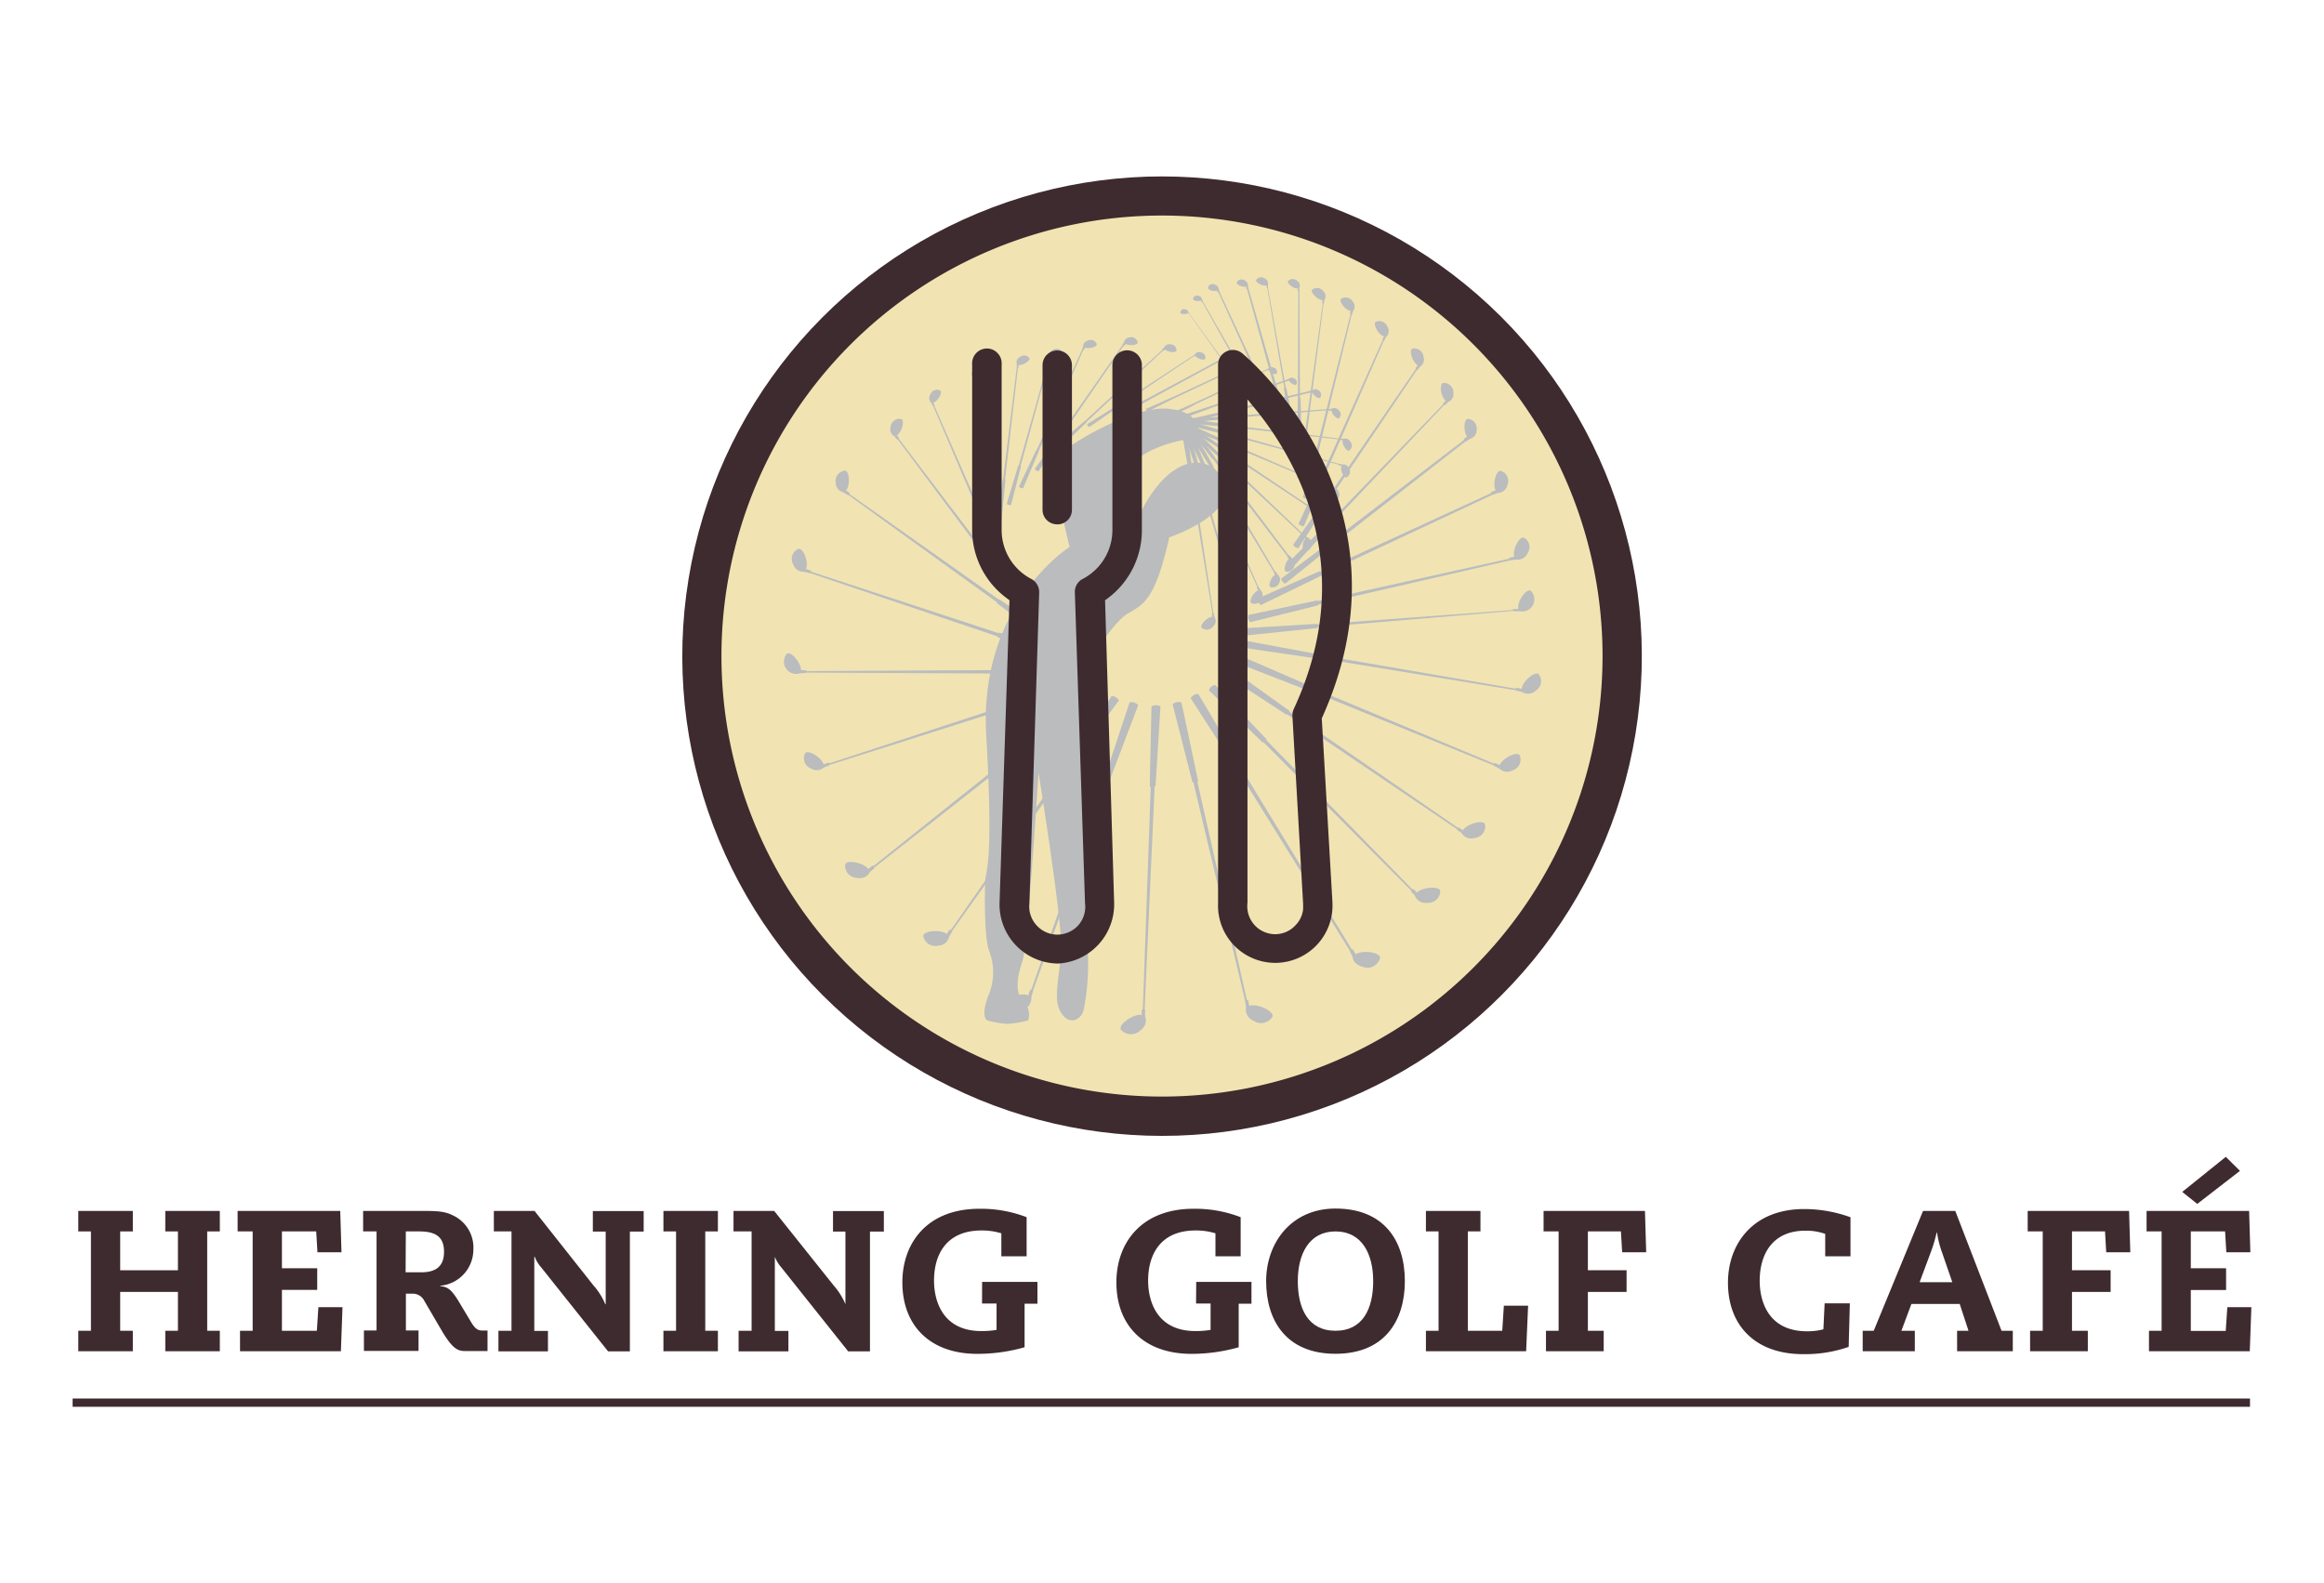 <svg xmlns="http://www.w3.org/2000/svg" viewBox="0 0 320 218"><defs><style>.cls-1{fill:#fff;opacity:0;}.cls-2{fill:#3e2b2f;}.cls-3{fill:#f1e4b2;}.cls-4{fill:#babcbe;}</style></defs><g id="Layer_2" data-name="Layer 2"><g id="Layer_1-2" data-name="Layer 1"><rect class="cls-1" width="320" height="218"/><polygon class="cls-2" points="24.5 169.57 22.76 169.57 22.76 166.75 30.27 166.75 30.27 169.57 28.53 169.57 28.53 183.25 30.27 183.25 30.27 186.07 22.76 186.07 22.76 183.25 24.5 183.25 24.5 177.9 16.55 177.9 16.55 183.25 18.29 183.25 18.29 186.07 10.78 186.07 10.78 183.25 12.52 183.25 12.52 169.57 10.78 169.57 10.78 166.75 18.29 166.75 18.29 169.57 16.55 169.57 16.55 174.92 24.5 174.92 24.5 169.57"/><polygon class="cls-2" points="43.84 180 47.16 180 46.94 186.07 33.05 186.07 33.05 183.25 34.79 183.25 34.79 169.57 32.72 169.57 32.72 166.75 46.85 166.75 47.02 172.44 43.71 172.44 43.54 169.57 38.82 169.57 38.82 174.64 43.68 174.64 43.68 177.62 38.82 177.62 38.82 183.25 43.63 183.25 43.84 180"/><path class="cls-2" d="M51.85,169.57H50v-2.82h8.52c2.27,0,3,.17,4.06.72a4.87,4.87,0,0,1,2.6,4.58,5,5,0,0,1-4.56,5v.06c1,.08,1.52.44,2.48,2l1.74,2.9c.58,1,1,1.21,1.58,1.21h.71v2.82H64c-1,0-1.74-.36-3.23-2.9l-2.34-4a1.77,1.77,0,0,0-1.6-1h-.94v5.07h1.74v2.82H50.11v-2.82h1.74Zm4,5.63H58c2.15,0,3.14-.94,3.14-2.82s-.93-2.81-3.39-2.81H55.88Z"/><path class="cls-2" d="M68.63,183.25h1.8V169.57H68v-2.82h5.6L81.71,177a9.17,9.17,0,0,1,1.63,2.59h.06v-10H81.63v-2.82h7v2.82h-1.9v16.5h-3l-9.19-11.54a4.86,4.86,0,0,1-.91-1.49h-.06v10.21h1.88v2.82H68.63Z"/><polygon class="cls-2" points="93.09 169.57 91.35 169.57 91.35 166.75 98.85 166.75 98.85 169.57 97.11 169.57 97.11 183.25 98.85 183.25 98.85 186.07 91.35 186.07 91.35 183.25 93.09 183.25 93.09 169.57"/><path class="cls-2" d="M101.7,183.25h1.79V169.57H101v-2.82h5.6L114.78,177a9.41,9.41,0,0,1,1.63,2.59h0v-10H114.7v-2.82h7v2.82h-1.91v16.5h-3l-9.19-11.54a5.08,5.08,0,0,1-.91-1.49h0v10.21h1.87v2.82H101.7Z"/><path class="cls-2" d="M135.23,176.52h7.62v3h-1.77v6a23.63,23.63,0,0,1-6.51.91c-6.46,0-10.32-3.84-10.32-9.85,0-5.36,3.36-10.13,10.62-10.13a17.55,17.55,0,0,1,6.49,1.16V173h-3.48v-3.17a9.11,9.11,0,0,0-2.73-.39c-4.89,0-6.54,3.37-6.54,6.9,0,2.92,1.27,6.95,6.51,6.95a12.53,12.53,0,0,0,2.1-.16V179.5h-2Z"/><path class="cls-2" d="M164.71,176.52h7.61v3h-1.76v6a23.68,23.68,0,0,1-6.51.91c-6.46,0-10.33-3.84-10.33-9.85,0-5.36,3.37-10.13,10.63-10.13a17.44,17.44,0,0,1,6.48,1.16V173h-3.47v-3.17a9.13,9.13,0,0,0-2.74-.39c-4.88,0-6.53,3.37-6.53,6.9,0,2.92,1.26,6.95,6.51,6.95a12.33,12.33,0,0,0,2.09-.16V179.5h-2Z"/><path class="cls-2" d="M183.89,166.42c6.57,0,9.55,4.3,9.55,10,0,5.44-2.79,10-9.55,10s-9.55-4.55-9.55-10c0-5.27,3.45-10,9.55-10m0,16.83c3.81,0,5.19-3.11,5.19-6.84s-1.55-6.84-5.19-6.84-5.19,3.11-5.19,6.84,1.38,6.84,5.19,6.84"/><polygon class="cls-2" points="207.07 179.8 210.41 179.8 210.14 186.07 196.34 186.07 196.34 183.25 198.08 183.25 198.08 169.57 196.34 169.57 196.34 166.75 203.85 166.75 203.85 169.57 202.11 169.57 202.11 183.25 206.85 183.25 207.07 179.8"/><polygon class="cls-2" points="223.19 169.57 218.64 169.57 218.64 174.92 223.97 174.92 223.97 177.9 218.64 177.9 218.64 183.25 220.82 183.25 220.82 186.07 212.87 186.07 212.87 183.25 214.61 183.25 214.61 169.57 212.54 169.57 212.54 166.75 226.5 166.75 226.67 172.44 223.36 172.44 223.19 169.57"/><path class="cls-2" d="M251.24,179.47h3.47l-.16,6a18.29,18.29,0,0,1-6.29,1c-6.46,0-10.33-3.84-10.33-9.85,0-5.25,3.37-10.13,10.49-10.13a18.72,18.72,0,0,1,6.38,1.13v5.38h-3.48v-3.09a7.81,7.81,0,0,0-2.73-.44c-4.64,0-6.29,3.37-6.29,6.9,0,2.93,1.26,6.95,6.51,6.95a8.57,8.57,0,0,0,2.26-.27Z"/><path class="cls-2" d="M269.84,179.56h-6.65l-1.38,3.69h1.85v2.82h-7.18v-2.82H258l6.79-16.5h4.44l6.37,16.5h1.55v2.82h-7.67v-2.82h1.57Zm-2.4-7a13.85,13.85,0,0,1-.72-2.82h-.06a20.26,20.26,0,0,1-.85,2.82l-1.49,4h4.5Z"/><polygon class="cls-2" points="289.85 169.57 285.3 169.57 285.3 174.92 290.62 174.92 290.62 177.9 285.3 177.9 285.3 183.25 287.48 183.25 287.48 186.07 279.53 186.07 279.53 183.25 281.27 183.25 281.27 169.57 279.2 169.57 279.2 166.75 293.16 166.75 293.33 172.44 290.01 172.44 289.85 169.57"/><path class="cls-2" d="M306.69,180H310l-.22,6.07H295.9v-2.82h1.74V169.57h-2.07v-2.82h14.12l.17,5.69h-3.31l-.17-2.87h-4.72v5.07h4.86v3h-4.86v5.63h4.81Zm1.74-18.77-5.88,4.55-2.07-1.65,6-4.83Z"/><polygon class="cls-2" points="309.81 193.72 10 193.72 10 192.58 309.81 192.58 309.81 193.72 309.81 193.72"/><circle class="cls-2" cx="160" cy="90.34" r="66.06" transform="translate(-11.23 156.98) rotate(-50.71)"/><path class="cls-3" d="M220.66,90.34A60.66,60.66,0,1,1,160,29.68,60.66,60.66,0,0,1,220.66,90.34Z"/><path class="cls-4" d="M172,138.49a5.36,5.36,0,0,0-.14-.7.19.19,0,0,0-.18-.11l-6.82-30.05c.06,0,.1-.06.1-.11s-2.28-10.79-2.28-10.79a1.25,1.25,0,0,0-1.22.25s2.73,10.73,2.73,10.73h.13l7.12,30.07a.18.18,0,0,0,0,.14,5.2,5.2,0,0,1,.12.88,1.64,1.64,0,0,0,1,1.74,1.85,1.85,0,0,0,2.59-.44c.56-.7-1.87-1.95-3.1-1.61"/><path class="cls-4" d="M157.21,139.85a4.46,4.46,0,0,1,0-.71.18.18,0,0,1,.15-.15l1.09-30.63c-.07,0-.12,0-.13-.09s.23-11,.23-11a1.26,1.26,0,0,1,1.24,0s-.68,11-.68,11l-.12,0-1.38,30.71a.19.19,0,0,1,.07.13,5.64,5.64,0,0,0,0,.89,1.59,1.59,0,0,1-.64,1.87,1.85,1.85,0,0,1-2.62,0c-.68-.59,1.47-2.25,2.73-2.12"/><path class="cls-4" d="M141.6,137.05a5.2,5.2,0,0,1,.22-.68c.05-.05.1-.11.19-.09l10.15-29q-.09-.06-.09-.12s3.47-10.44,3.47-10.44a1.26,1.26,0,0,1,1.19.37s-3.92,10.33-3.92,10.33h-.13l-10.45,29a.15.15,0,0,1,0,.14,5.51,5.51,0,0,0-.22.85,1.63,1.63,0,0,1-1.17,1.62,1.84,1.84,0,0,1-2.52-.7c-.47-.76,2.07-1.74,3.25-1.27"/><path class="cls-4" d="M119.57,119.67s.43-.39.51-.43a.2.2,0,0,1,.21,0l22.64-18.09a.12.12,0,0,1,0-.14s8-6.59,8-6.59a1.13,1.13,0,0,1,.75.87s-8.3,6.29-8.3,6.29l-.1-.08L120.4,119.46a.2.2,0,0,1-.05.13c-.08.1-.52.39-.61.57a1.58,1.58,0,0,1-1.74.72,1.65,1.65,0,0,1-1.63-1.75c0-.82,2.51-.39,3.2.54"/><path class="cls-4" d="M130.36,128.61a5.9,5.9,0,0,1,.37-.55.2.2,0,0,1,.2,0l16.43-23.57s-.07-.08-.05-.13l5.75-8.51a1.14,1.14,0,0,1,1,.61s-6.13,8.32-6.13,8.32l-.11,0L131.1,128.19a.18.18,0,0,1,0,.14,3.6,3.6,0,0,0-.42.71,1.56,1.56,0,0,1-1.46,1.17,1.69,1.69,0,0,1-2.08-1.23c-.23-.79,2.3-1.07,3.23-.37"/><path class="cls-4" d="M113.47,105.24a4.77,4.77,0,0,1,.58-.2c.07,0,.14,0,.17.07l25.83-8.46a.14.14,0,0,1,0-.13l9.2-3.16a1,1,0,0,1,.36,1s-9.35,2.81-9.35,2.81a.72.72,0,0,1-.06-.1l-26,8.27a.16.16,0,0,1-.08.09,5.14,5.14,0,0,0-.73.3,1.47,1.47,0,0,1-1.76.07,1.49,1.49,0,0,1-.81-2c.28-.72,2.31.46,2.6,1.49"/><path class="cls-4" d="M110.25,92.29a6.11,6.11,0,0,1,.63,0c.06,0,.12,0,.13.12l27.26-.14c0-.06,0-.1.07-.11L148.1,92a1,1,0,0,1,0,1.05s-9.79-.2-9.79-.2l0-.1L111,92.62a.15.15,0,0,1-.11.06,5.79,5.79,0,0,0-.79.06,1.69,1.69,0,0,1-1.8-2.66c.5-.58,2,1.15,2,2.21"/><path class="cls-4" d="M111,78.37a4.36,4.36,0,0,1,.59.19c.06,0,.11.08.09.16l25.82,8.47a.14.14,0,0,1,.11-.08l9.29,2.9a1,1,0,0,1-.34,1s-9.19-3.27-9.19-3.27a.67.67,0,0,1,0-.1l-25.81-8.72a.17.17,0,0,1-.13,0,4.68,4.68,0,0,0-.76-.19,1.44,1.44,0,0,1-1.44-1,1.5,1.5,0,0,1,.62-2.11c.68-.39,1.55,1.74,1.14,2.72"/><path class="cls-4" d="M116.47,67.53a3.82,3.82,0,0,1,.48.33.15.15,0,0,1,0,.16l20.58,14.54s.08-.06.11,0l7.45,5.1a.94.94,0,0,1-.58.79s-7.26-5.4-7.26-5.4l.05-.09L116.82,68.16a.14.14,0,0,1-.12,0,3.9,3.9,0,0,0-.62-.37,1.35,1.35,0,0,1-1-1.26,1.43,1.43,0,0,1,1.17-1.71c.71-.17.88,2,.23,2.73"/><path class="cls-4" d="M123.47,59.91a3,3,0,0,1,.3.39.11.11,0,0,1,0,.14l12.89,16.93a.11.11,0,0,1,.11,0l4.7,6a.82.82,0,0,1-.68.5s-4.47-6.19-4.47-6.19l.06-.06-12.77-17.1a.12.12,0,0,1-.09,0c-.08-.06-.28-.39-.41-.46a1.11,1.11,0,0,1-.48-1.27,1.22,1.22,0,0,1,1.39-1.1c.63,0,.2,1.81-.53,2.27"/><path class="cls-4" d="M128.49,55.42s.16.31.17.36,0,.09,0,.11l6.91,15.82s.07,0,.08,0,2.56,5.63,2.56,5.63a.69.69,0,0,1-.64.27s-2.33-5.74-2.33-5.74l.06,0-6.79-15.92s0,0-.07-.05a2.34,2.34,0,0,0-.23-.44.89.89,0,0,1-.13-1.1,1,1,0,0,1,1.32-.62c.49.15-.2,1.48-.87,1.71"/><path class="cls-4" d="M134.12,52a2.6,2.6,0,0,1,.06.37s0,.08-.06.09l2.46,16.1s.06,0,.07,0l1,5.75a.63.63,0,0,1-.65.1s-.73-5.8-.73-5.8l.06,0L134,52.43a.08.08,0,0,1,0-.06,3.35,3.35,0,0,0-.11-.46.84.84,0,0,1,.15-1,1,1,0,0,1,1.36-.25c.42.24-.54,1.3-1.21,1.36"/><path class="cls-4" d="M140.24,50.24a2.47,2.47,0,0,1,0,.35s0,.07-.08.07L138.39,66s.06,0,.06.05-.54,5.49-.54,5.49a.61.61,0,0,1-.62-.06s.77-5.48.77-5.48h.06L140,50.62s0,0,0-.07a3,3,0,0,0,0-.44.8.8,0,0,1,.39-.92.94.94,0,0,1,1.32.08c.31.32-.83,1.07-1.46,1"/><path class="cls-4" d="M144.7,49.17s-.07.3-.09.34a.09.09,0,0,1-.09.05l-4,14.65s.05,0,.05.05-1.35,5.26-1.35,5.26a.63.63,0,0,1-.6-.14s1.57-5.23,1.57-5.23h.07L144.4,49.5a.06.06,0,0,1,0-.06,2.54,2.54,0,0,0,.08-.43.79.79,0,0,1,.52-.84.9.9,0,0,1,1.26.27c.26.35-1,.92-1.55.73"/><path class="cls-4" d="M149.39,47.87a2,2,0,0,1-.14.32.08.08,0,0,1-.09,0L143,62.15s0,.05,0,.07l-2.12,5a.6.6,0,0,1-.57-.23s2.34-4.94,2.34-4.94h.06l6.29-13.91a.15.15,0,0,1,0-.07,2.89,2.89,0,0,0,.15-.42c0-.1,0-.53.64-.75a.9.9,0,0,1,1.21.44c.21.39-1.09.78-1.65.51"/><path class="cls-4" d="M155,47.33a2.58,2.58,0,0,1-.2.3s-.06,0-.1,0L146,60.27a.06.06,0,0,1,0,.07l-3,4.56a.62.62,0,0,1-.52-.33s3.22-4.45,3.22-4.45l.06,0,8.79-12.57a.11.11,0,0,1,0-.08,1.72,1.72,0,0,0,.22-.38.83.83,0,0,1,.77-.63.89.89,0,0,1,1.11.65c.13.42-1.22.58-1.71.2"/><path class="cls-4" d="M160.44,48.08a2.76,2.76,0,0,1-.24.23.08.08,0,0,1-.1,0l-10.55,9.84a.09.09,0,0,1,0,.07l-3.72,3.57s-.36-.09-.41-.4L149.31,58l.05,0L160,48.21s0,0,0-.06.25-.21.29-.3a.78.78,0,0,1,.84-.43.83.83,0,0,1,.87.82c0,.4-1.23.28-1.61-.16"/><path class="cls-4" d="M164.66,48.92a2,2,0,0,1-.24.16s-.06,0-.08,0l-10.61,7.08s0,.05,0,.06L150,58.8s-.3-.13-.3-.4L153.55,56l0,0,10.7-7a.09.09,0,0,1,0,0s.24-.15.29-.22a.67.67,0,0,1,.78-.26.72.72,0,0,1,.65.83c0,.36-1.11.08-1.38-.35"/><path class="cls-4" d="M168.19,49.68a2.39,2.39,0,0,1-.24.13s-.06,0-.07,0L157.7,55.36a0,0,0,0,1,0,0l-3.61,2.05a.43.43,0,0,1-.23-.39l3.7-1.91,0,0,10.26-5.5s0,0,0,0,.23-.12.27-.18a.63.63,0,0,1,.74-.17.65.65,0,0,1,.51.8c-.06.32-1,0-1.21-.43"/><path class="cls-4" d="M166.93,84.92a3.21,3.21,0,0,1-.07-.43s0-.09.07-.1l-3-18.52s-.07,0-.08,0-1.17-6.61-1.17-6.61a.74.74,0,0,1,.75-.12s.89,6.67.89,6.67l-.07,0,2.82,18.59s0,0,.06.07a5,5,0,0,0,.13.53,1,1,0,0,1-.16,1.2,1.13,1.13,0,0,1-1.57.31c-.48-.28.61-1.52,1.38-1.58"/><path class="cls-4" d="M170.21,83.44a3.6,3.6,0,0,1-.13-.42.11.11,0,0,1,.06-.11l-5.3-18s-.07,0-.08,0-2-6.43-2-6.43a.78.78,0,0,1,.73-.21s1.73,6.52,1.73,6.52l-.07,0,5.15,18.11a.22.22,0,0,1,.06.07c0,.07.11.41.2.51a1,1,0,0,1,0,1.2,1.13,1.13,0,0,1-1.52.5c-.51-.22.42-1.58,1.18-1.73"/><path class="cls-4" d="M173.25,81.32s-.17-.32-.18-.37,0-.09.05-.12l-7.39-16.42s-.07,0-.09,0-2.73-5.85-2.73-5.85a.7.7,0,0,1,.66-.28s2.5,6,2.5,6l-.06,0,7.26,16.54.07,0a2.91,2.91,0,0,0,.24.46.92.92,0,0,1,.15,1.15,1.06,1.06,0,0,1-1.37.65c-.51-.15.19-1.54.89-1.79"/><path class="cls-4" d="M175.6,79.2a2.18,2.18,0,0,1-.2-.33s0-.08,0-.1l-8.63-14.35s-.07,0-.08,0l-3.17-5.1a.66.66,0,0,1,.58-.33s3,5.22,3,5.22l-.05.05,8.53,14.46s0,0,.07,0,.18.33.28.39a.9.9,0,0,1,.27,1,1,1,0,0,1-1.2.75c-.48-.08,0-1.44.62-1.74"/><path class="cls-4" d="M177.49,77a3.12,3.12,0,0,1-.24-.3.11.11,0,0,1,0-.12L167,63.18a.08.08,0,0,1-.08,0l-3.76-4.74a.68.68,0,0,1,.54-.4s3.57,4.89,3.57,4.89l0,.06,10.18,13.49a.1.1,0,0,1,.08,0c.06,0,.22.3.33.36a.89.89,0,0,1,.38,1,1,1,0,0,1-1.11.88c-.48,0-.16-1.44.42-1.81"/><path class="cls-4" d="M179.75,74.17s-.25-.21-.28-.25,0-.07,0-.11L167.6,62.68s-.06,0-.09,0l-4.31-3.93a.63.63,0,0,1,.45-.45l4.16,4.09a.28.28,0,0,1,0,.06l11.8,11.27a.12.12,0,0,1,.08,0,2.4,2.4,0,0,0,.37.3.86.86,0,0,1,.52.9.93.93,0,0,1-.9,1c-.48,0-.39-1.33.1-1.77"/><path class="cls-4" d="M181.58,70.83a2.86,2.86,0,0,1-.3-.19s-.05-.06,0-.1l-13-8.59-.07,0-4.71-3a.61.61,0,0,1,.35-.5s4.59,3.2,4.59,3.2l0,.06,13,8.73s0,0,.08,0,.28.2.39.21a.83.83,0,0,1,.64.77.86.86,0,0,1-.68,1.07c-.44.12-.58-1.19-.19-1.68"/><path class="cls-4" d="M183.36,67.3a3.57,3.57,0,0,1-.34-.14s-.05,0,0-.09L168.57,61a.1.1,0,0,1-.07,0l-5.19-2.12a.58.58,0,0,1,.24-.55l5.12,2.32a.21.21,0,0,1,0,.06L183.06,67h.07a2.16,2.16,0,0,0,.43.15.83.83,0,0,1,.78.63.88.88,0,0,1-.47,1.19c-.4.19-.8-1.08-.51-1.62"/><path class="cls-4" d="M184.71,64.16a2.26,2.26,0,0,1-.35-.09.1.1,0,0,1-.06-.09L169.15,59.9s0,.05-.06.05l-5.45-1.39a.57.57,0,0,1,.16-.58l5.4,1.6v.06l15.16,4.23.07,0a2.75,2.75,0,0,0,.45.09.83.83,0,0,1,.86.52.85.85,0,0,1-.29,1.23c-.38.25-.95-1-.74-1.53"/><path class="cls-4" d="M184.84,60.6a2.88,2.88,0,0,1-.35,0,.08.08,0,0,1-.06-.08l-15.14-1.74a.09.09,0,0,1,0,.06l-5.43-.55a.56.56,0,0,1,.06-.58l5.42.76a.22.22,0,0,1,0,.06l15.16,1.88.06,0a3.1,3.1,0,0,0,.45,0,.83.83,0,0,1,.9.37.84.84,0,0,1-.09,1.23c-.32.29-1.06-.78-.95-1.36"/><path class="cls-4" d="M183.3,56.54a2.5,2.5,0,0,1-.32,0s-.06,0-.07-.06l-13.83,1.13a.06.06,0,0,1,0,.06l-5,.47a.52.52,0,0,1,0-.53s5-.28,5-.28l0,0,13.87-1a.06.06,0,0,1,.06,0,2.16,2.16,0,0,0,.39-.07.77.77,0,0,1,.88.18.75.75,0,0,1,.14,1.11c-.22.31-1.08-.51-1.09-1.05"/><path class="cls-4" d="M180.72,54a1.42,1.42,0,0,1-.28.07.07.07,0,0,1-.08,0l-12.21,3a.05.05,0,0,1,0,0l-4.35,1.14a.47.47,0,0,1-.13-.47l4.41-1a.14.14,0,0,1,0,0l12.28-2.9s0,0,0,0a2.19,2.19,0,0,0,.34-.11.68.68,0,0,1,.81,0,.69.69,0,0,1,.3,1c-.16.32-1.05-.3-1.14-.78"/><path class="cls-4" d="M177.53,52.39a1.85,1.85,0,0,1-.23.09s-.05,0-.06,0L167,56.1a.07.07,0,0,1,0,0l-3.64,1.35a.4.4,0,0,1-.15-.39l3.7-1.21,0,0,10.27-3.57,0,0a2.38,2.38,0,0,0,.29-.13.6.6,0,0,1,.7-.05.61.61,0,0,1,.35.81c-.11.29-.93-.16-1.06-.57"/><path class="cls-4" d="M171.56,50.2a1.24,1.24,0,0,1-.23.11.1.1,0,0,1-.07,0l-9.77,4.63s0,0,0,0L158,56.68a.42.42,0,0,1-.19-.38l3.55-1.57,0,0,9.84-4.55s0,0,0,0a1.58,1.58,0,0,0,.27-.16.7.7,0,0,1,1.13.66c-.08.29-.95-.07-1.11-.47"/><path class="cls-4" d="M174.71,50.9a1.67,1.67,0,0,1-.23.11s-.06,0-.07,0l-10,4.74a.07.07,0,0,1,0,.05l-3.56,1.75a.42.42,0,0,1-.19-.38l3.63-1.61,0,0,10.08-4.67,0,0a1.64,1.64,0,0,0,.28-.16.62.62,0,0,1,.71-.11.6.6,0,0,1,.44.78c-.08.31-1-.07-1.13-.47"/><path class="cls-4" d="M186.66,131.38a4.29,4.29,0,0,0-.36-.6.17.17,0,0,0-.19-.06L170.43,105s.08-.08.07-.13S165,95.56,165,95.56a1.19,1.19,0,0,0-1.05.59s5.87,9.1,5.87,9.1l.12,0,15.94,25.68a.18.18,0,0,0,0,.14,4.35,4.35,0,0,1,.39.78c0,.2.19,1,1.45,1.31A1.78,1.78,0,0,0,190,132c.29-.82-2.34-1.26-3.36-.58"/><path class="cls-4" d="M195.1,122.94a4.62,4.62,0,0,0-.45-.48c-.06,0-.13-.06-.19,0l-20.1-20.55a.13.13,0,0,0,0-.14L167.3,94.3a1.15,1.15,0,0,0-.84.76s7.41,7.2,7.41,7.2l.1-.06,20.35,20.44s0,.08,0,.13.47.45.53.63a1.52,1.52,0,0,0,1.62.92,1.66,1.66,0,0,0,1.84-1.54c.09-.81-2.44-.68-3.24.16"/><path class="cls-4" d="M201.44,114.35a6.32,6.32,0,0,0-.53-.38c-.07,0-.14,0-.19,0L177.53,98a.1.1,0,0,0,0-.13L169.32,92a1.08,1.08,0,0,0-.66.88l8.48,5.54.08-.07,23.4,15.83a.19.19,0,0,0,.06.12c.08.09.53.34.63.5a1.52,1.52,0,0,0,1.73.59,1.59,1.59,0,0,0,1.45-1.81c-.06-.79-2.45-.2-3.05.74"/><path class="cls-4" d="M206.47,105.35a5.06,5.06,0,0,0-.59-.26.2.2,0,0,0-.18.06L179.76,94.32c0-.06,0-.1,0-.13l-9.23-4a1.07,1.07,0,0,0-.45,1s9.42,3.66,9.42,3.66l.07-.09,26.11,10.64a.16.16,0,0,0,.09.1,5,5,0,0,1,.72.37,1.52,1.52,0,0,0,1.8.21,1.56,1.56,0,0,0,1-2c-.24-.76-2.43.29-2.82,1.33"/><path class="cls-4" d="M209.49,94.85a5.71,5.71,0,0,0-.64-.12c-.07,0-.13,0-.16.1l-27.63-4.75A.13.13,0,0,0,181,90l-9.87-1.84a1,1,0,0,0-.2,1l10,1.46a.39.39,0,0,0,.05-.1l27.75,4.53a.26.26,0,0,0,.11.08,5.83,5.83,0,0,1,.78.19,1.52,1.52,0,0,0,1.8-.19,1.54,1.54,0,0,0,.51-2.21c-.41-.67-2.28.83-2.4,1.92"/><path class="cls-4" d="M209.06,83.87a3.67,3.67,0,0,0-.62,0c-.06,0-.12,0-.12.13l-26.93,2a.12.12,0,0,0-.08-.1s-9.65.59-9.65.59a1,1,0,0,0,.07,1l9.65-1a.45.45,0,0,0,0-.1l27-2.27a.15.15,0,0,0,.12.06,4.93,4.93,0,0,1,.77,0,1.68,1.68,0,0,0,1.56-2.78c-.54-.53-1.92,1.3-1.77,2.35"/><path class="cls-4" d="M208.5,76.67a5.14,5.14,0,0,0-.6.13c-.06,0-.11.07-.1.14l-26.33,5.83a.17.17,0,0,0-.1-.09s-9.46,2-9.46,2a1,1,0,0,0,.23,1s9.4-2.33,9.4-2.33a.87.87,0,0,0,0-.11l26.36-6.07s.06,0,.12,0a4.19,4.19,0,0,1,.77-.11,1.46,1.46,0,0,0,1.52-.83,1.48,1.48,0,0,0-.4-2.14c-.62-.45-1.7,1.56-1.4,2.57"/><path class="cls-4" d="M205.89,67.53a4.4,4.4,0,0,0-.55.24.15.15,0,0,0-.06.15L181.77,78.73s-.07-.07-.11-.06l-8.48,3.75a1,1,0,0,0,.43.9S182,79.24,182,79.24l0-.1,23.48-11a.16.16,0,0,0,.12,0,4.3,4.3,0,0,1,.7-.26,1.38,1.38,0,0,0,1.26-1.08,1.45,1.45,0,0,0-.84-1.93c-.68-.31-1.27,1.81-.76,2.7"/><path class="cls-4" d="M202,60.12a3.92,3.92,0,0,0-.42.32c0,.05-.06.1,0,.15L183.18,74.67a.11.11,0,0,0-.11,0l-6.66,5a.86.86,0,0,0,.56.7l6.48-5.21,0-.09,18.33-14.28a.15.15,0,0,0,.11,0,3.88,3.88,0,0,1,.56-.37,1.21,1.21,0,0,0,.87-1.19,1.31,1.31,0,0,0-1.13-1.54c-.66-.13-.74,1.84-.11,2.52"/><path class="cls-4" d="M199.07,55.18a3.2,3.2,0,0,0-.37.37c0,.05,0,.09,0,.14L183.05,71.9s-.08,0-.11,0l-5.69,5.72a.85.85,0,0,0,.65.6l5.47-6-.06-.08,15.55-16.38a.11.11,0,0,0,.1,0c.09,0,.35-.37.49-.43a1.18,1.18,0,0,0,.67-1.28,1.3,1.3,0,0,0-1.32-1.32c-.67,0-.45,1.88.27,2.45"/><path class="cls-4" d="M195.22,50.28a2.73,2.73,0,0,0-.29.42.12.12,0,0,0,0,.14L182.66,68.7a.11.11,0,0,0-.11,0S178.06,75,178.06,75a.83.83,0,0,0,.72.47S183,69,183,69l-.06-.06,12.16-18a.12.12,0,0,0,.09,0,3.32,3.32,0,0,1,.4-.49,1.14,1.14,0,0,0,.42-1.32A1.26,1.26,0,0,0,194.55,48c-.63.07-.1,1.86.67,2.29"/><path class="cls-4" d="M190.57,46.3a2.78,2.78,0,0,0-.2.42.11.11,0,0,0,0,.13l-8.37,18.64s-.08,0-.1,0-3.1,6.63-3.1,6.63a.8.8,0,0,0,.75.32l2.84-6.76-.07,0,8.22-18.76.08-.06c.06-.07.17-.42.28-.52a1.06,1.06,0,0,0,.17-1.3,1.22,1.22,0,0,0-1.56-.75c-.58.17.22,1.76,1,2"/><path class="cls-4" d="M186,42.78a2.4,2.4,0,0,0-.11.43.11.11,0,0,0,.06.11l-4.68,18.53a.1.1,0,0,0-.09,0s-1.77,6.61-1.77,6.61a.75.75,0,0,0,.74.18S181.65,62,181.65,62l-.07,0,4.52-18.62a.12.12,0,0,0,.07-.07,3.47,3.47,0,0,1,.17-.52,1,1,0,0,0-.05-1.23,1.15,1.15,0,0,0-1.57-.45c-.51.24.49,1.59,1.27,1.72"/><path class="cls-4" d="M182.12,41.34a3.13,3.13,0,0,0-.06.4.09.09,0,0,0,.07.1l-2.42,17.62s-.07,0-.08,0-1,6.29-1,6.29a.74.74,0,0,0,.72.1s.7-6.35.7-6.35l-.07,0,2.26-17.69a.1.1,0,0,0,.05-.07,2.86,2.86,0,0,1,.11-.5.92.92,0,0,0-.18-1.13,1.06,1.06,0,0,0-1.49-.26c-.45.27.61,1.42,1.35,1.47"/><path class="cls-4" d="M178.7,39.76a3.33,3.33,0,0,0,0,.34.08.08,0,0,0,.07.07l-.06,14.68s0,0,0,0l-.11,5.26a.62.62,0,0,0,.6,0s-.12-5.28-.12-5.28H179l-.08-14.72a.09.09,0,0,0,0-.06,2.13,2.13,0,0,1,0-.42.77.77,0,0,0-.27-.92.89.89,0,0,0-1.25-.06c-.34.28.66,1.11,1.27,1.07"/><path class="cls-4" d="M174.38,39.3a2.55,2.55,0,0,0,.05.32.07.07,0,0,0,.07.06l2.35,13.79s-.06,0-.06.05.76,4.95.76,4.95a.6.6,0,0,0,.57-.08s-1-4.93-1-4.93h-.06l-2.47-13.81a.11.11,0,0,0,0-.06,2.37,2.37,0,0,1,0-.41.72.72,0,0,0-.4-.81.85.85,0,0,0-1.19.13c-.27.31.8.94,1.37.81"/><path class="cls-4" d="M171.57,39.5a1.63,1.63,0,0,0,.08.29.07.07,0,0,0,.07.05l3.45,12.47s0,0,0,0l1.17,4.49a.53.53,0,0,0,.51-.13s-1.36-4.45-1.36-4.45h0l-3.58-12.47a.11.11,0,0,0,0-.06,3,3,0,0,1-.08-.37c0-.09.05-.45-.44-.71a.77.77,0,0,0-1.08.23c-.22.3.83.79,1.33.62"/><path class="cls-4" d="M167.58,40s.1.25.12.28a.08.08,0,0,0,.08,0l5.39,11.83a.07.07,0,0,0,0,.06L175,56.45a.46.46,0,0,0,.44-.2s-2-4.2-2-4.2h0l-5.5-11.82a.11.11,0,0,0,0-.06,1.59,1.59,0,0,1-.13-.35.74.74,0,0,0-.54-.64.67.67,0,0,0-.93.39c-.15.34.89.66,1.31.41"/><path class="cls-4" d="M165.36,41.38s.1.2.12.22a.06.06,0,0,0,.07,0L170.82,51a0,0,0,0,0,0,0l1.84,3.38a.38.38,0,0,0,.35-.2l-2-3.31h0l-5.37-9.33s0,0,0-.05a2.29,2.29,0,0,1-.13-.27.59.59,0,0,0-.48-.49.55.55,0,0,0-.74.38c-.1.29.77.48,1.1.25"/><path class="cls-4" d="M163.51,43l.12.18a.08.08,0,0,0,.07,0l5.59,7.82s0,0,0,0,2,2.82,2,2.82a.33.33,0,0,0,.29-.2L169.45,51h0l-5.67-7.79s0,0,0,0a1.67,1.67,0,0,1-.15-.24.51.51,0,0,0-.47-.38.48.48,0,0,0-.62.41c-.06.26.73.35,1,.12"/><path class="cls-4" d="M147.31,75.29s-12.72,8-11.49,26.29c1,17.66-.11,18.18-.17,19.86s-.14,7.63.54,9.49a8.2,8.2,0,0,1-.17,6.35c-1,2.79-.11,3.22-.11,3.22a13,13,0,0,0,2.82.49,13.11,13.11,0,0,0,2.85-.49,2.76,2.76,0,0,0-.71-2.73c-1.23-1.11-.75-3.5-.07-5.46S143,106.4,143,106.4s3.25,20.17,3.11,24.15-1.23,7,0,8.91,2.83.85,3.11-.42a31.86,31.86,0,0,0,.55-8.13s-.82-16.07,0-21.11,2.24-12.53,1.55-16-1-3.09-1-3.09,2.85-4.93,4.92-6.19S159,82.93,161,74c0,0,8.35-2.82,7.69-6.83s-6.59-6.23-11.49,3.1c0,0-2.83-2-3.08-3.73s3.91-5.68,10.79-6.18c-.11-.07,1.34-3.45-3.92-4.06s-15.45,5.92-15.46,6.68-.3,4.15,1.75,12.35"/><path class="cls-2" d="M145.54,132.68a8.13,8.13,0,0,1-7.91-8.29L139,82.65l-.34-.25A11.69,11.69,0,0,1,133.86,73V50.22a2.08,2.08,0,0,1,.54-1.58,2.05,2.05,0,0,1,1.49-.65,2,2,0,0,1,1.48.65,2,2,0,0,1,.55,1.52V73A7.59,7.59,0,0,0,142,79.72a2.06,2.06,0,0,1,1.09,1.86l-1.35,42.85a3.82,3.82,0,0,0,1,3,3.86,3.86,0,0,0,2.86,1.27,3.91,3.91,0,0,0,2.93-1.35,3.86,3.86,0,0,0,.87-3L148,81.58a2,2,0,0,1,1.08-1.86A7.59,7.59,0,0,0,153.17,73V50.27a2,2,0,0,1,4.06,0V73a11.69,11.69,0,0,1-4.73,9.41l-.34.25,1.25,41.62a8.17,8.17,0,0,1-7.87,8.41"/><path class="cls-2" d="M145.55,72.2a2,2,0,0,1-2-1.94v-20a2,2,0,0,1,4.05.05v19.9a2,2,0,0,1-2,2"/><path class="cls-2" d="M175.59,132.59a7.88,7.88,0,0,1-7.87-8.19V50.22a2,2,0,0,1,1.16-1.83,1.91,1.91,0,0,1,.87-.2,2,2,0,0,1,1.28.45c1,.83,24.3,20.62,11.05,50.1l-.08.18,1.47,25.34v.11a7.89,7.89,0,0,1-7.88,8.22m-3.82-8.28a3.85,3.85,0,0,0,3.77,4.33h0a3.81,3.81,0,0,0,2.89-1.28,3.71,3.71,0,0,0,1-2.14h0l0-.44c0-.11,0-.21,0-.32l-1.47-25.82a2,2,0,0,1,.18-1h0c8.82-19,.69-33.8-4.94-40.89L171.77,55Z"/></g></g></svg>